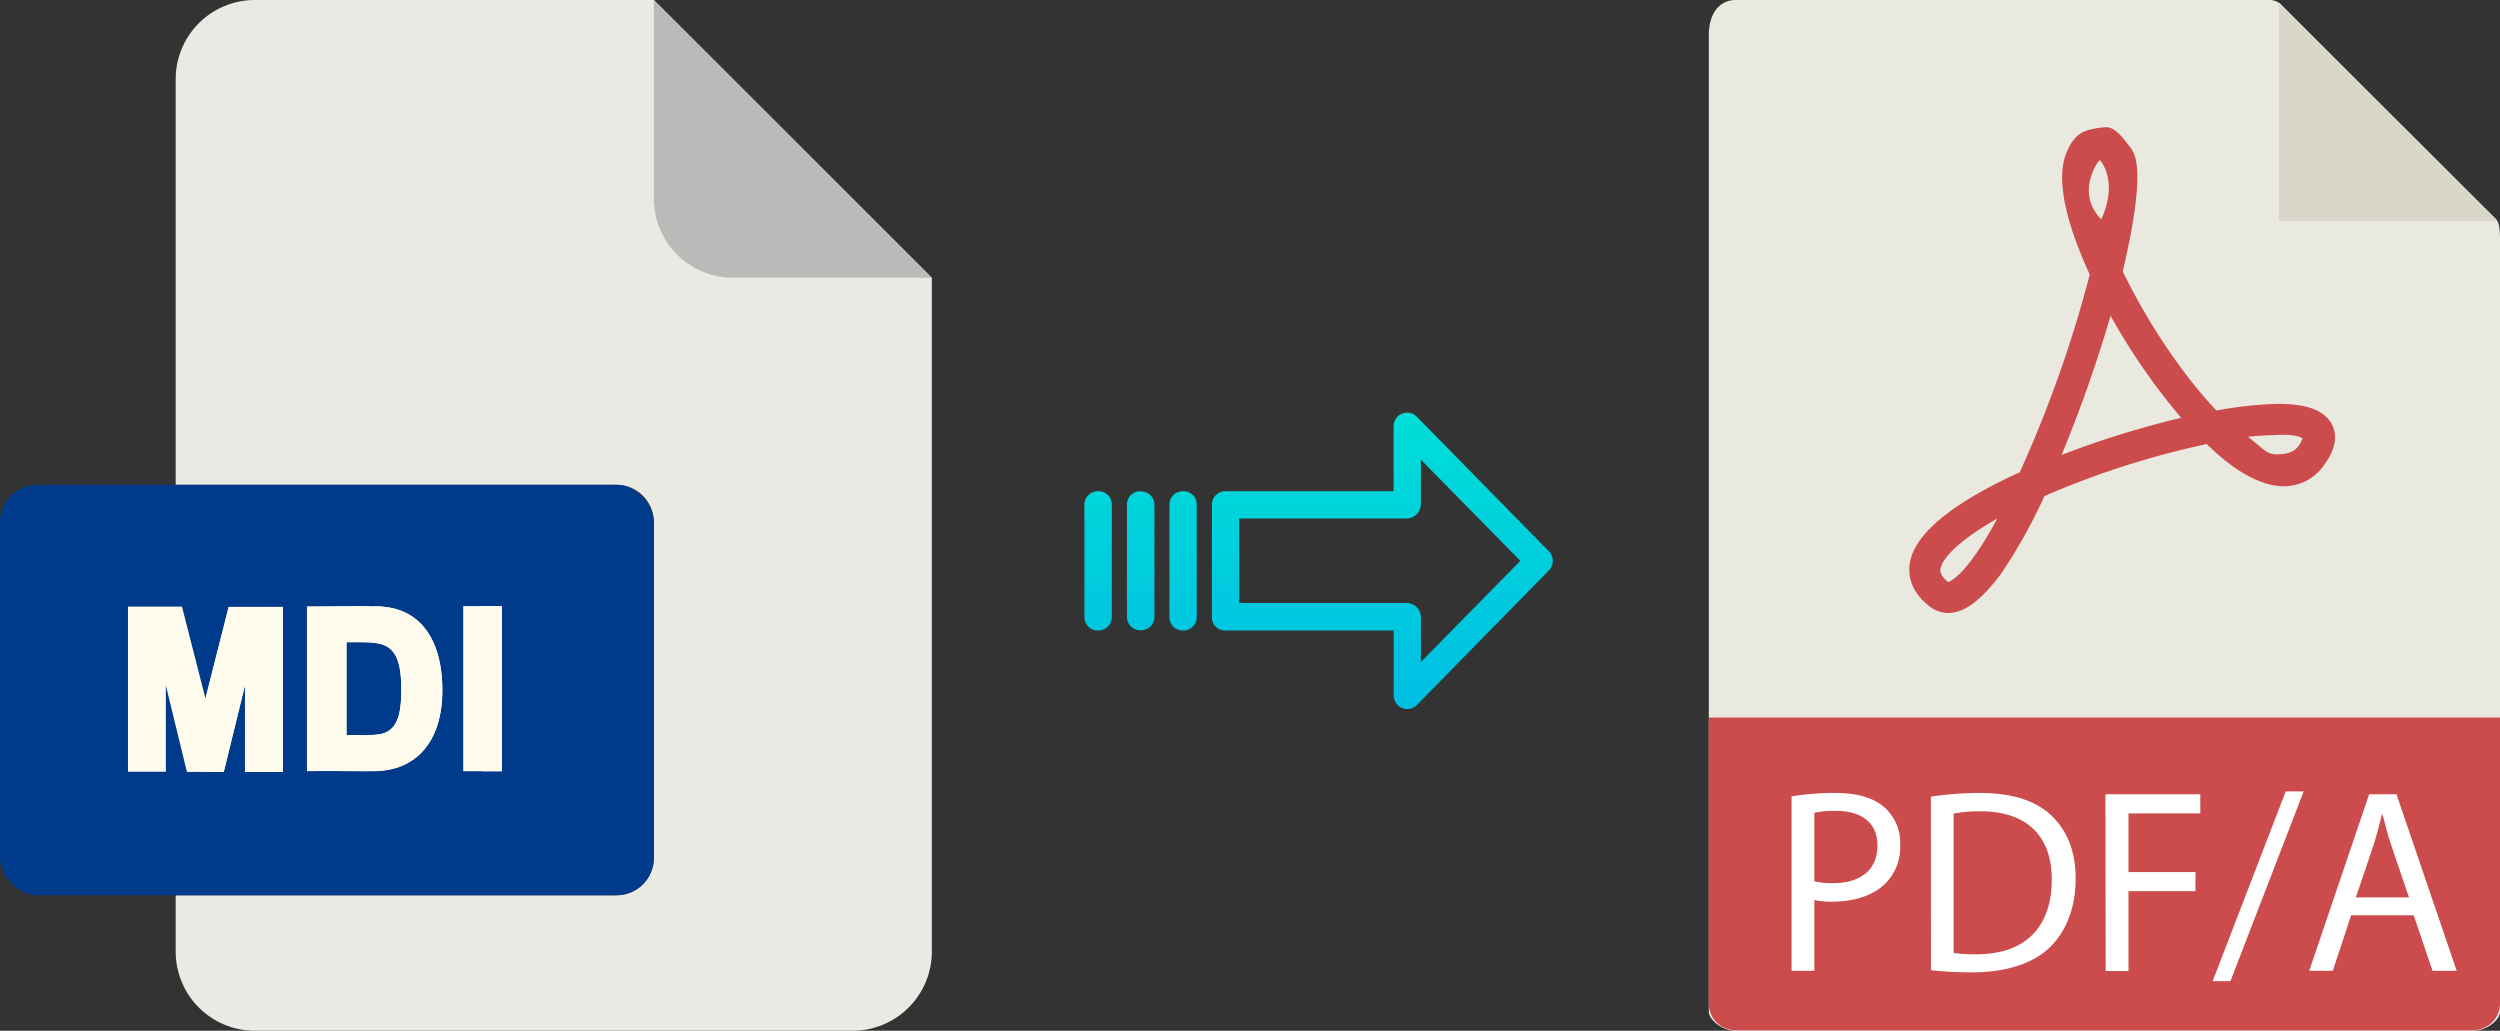 <svg xmlns="http://www.w3.org/2000/svg" xmlns:xlink="http://www.w3.org/1999/xlink" viewBox="0 0 485.09 200"><rect x="0" y="0" width="485.09" height="200" fill="#333333" stroke="none"/><defs><style>.cls-1{fill:#e9e9e0;}.cls-2{fill:#d9d7ca;}.cls-3{fill:#cc4b4c;}.cls-4{fill:#fff;}.cls-5{fill:#eaeae4;}.cls-6{fill:#babab9;}.cls-7{fill:#003a8a;}.cls-8{fill:#fffcee;}.cls-9{fill:url(#linear-gradient);}.cls-10{fill:url(#linear-gradient-2);}.cls-11{fill:url(#linear-gradient-3);}.cls-12{fill:url(#linear-gradient-4);}</style><linearGradient id="linear-gradient" x1="268.21" y1="136.41" x2="268.21" y2="17.21" gradientTransform="matrix(1, 0, 0, -1, 0, 186.4)" gradientUnits="userSpaceOnUse"><stop offset="0" stop-color="#00efd1"/><stop offset="1" stop-color="#00acea"/></linearGradient><linearGradient id="linear-gradient-2" x1="229.56" y1="136.41" x2="229.56" y2="17.21" xlink:href="#linear-gradient"/><linearGradient id="linear-gradient-3" x1="221.31" y1="136.41" x2="221.31" y2="17.21" xlink:href="#linear-gradient"/><linearGradient id="linear-gradient-4" x1="213.07" y1="136.41" x2="213.07" y2="17.21" xlink:href="#linear-gradient"/></defs><title>mdi to pdfa</title><g id="Layer_2" data-name="Layer 2"><g id="Layer_5_Image" data-name="Layer 5 Image"><g id="Layer_2-2" data-name="Layer 2"><g id="Capa_1" data-name="Capa 1"><path class="cls-1" d="M440.41,0H336.77c-2.9,0-5.2,2.3-5.2,6.9V196.4c0,1.2,2.3,3.6,5.2,3.6H479.89c2.9,0,5.2-2.3,5.2-3.6V46.28c0-2.5-.3-3.3-.9-3.9L442.61.9A3.1,3.1,0,0,0,440.41,0Z"/><polygon class="cls-2" points="442.21 0.5 442.21 42.88 484.49 42.88 442.21 0.5"/><path class="cls-3" d="M378,118.94h0a5.94,5.94,0,0,1-3.49-1.2c-3.7-2.8-4.2-5.9-4-8,.6-5.8,7.79-11.9,21.39-18.1a237.17,237.17,0,0,0,13.59-38.38c-3.6-7.79-7-17.79-4.5-23.68.9-2.1,2-3.7,4.1-4.3a15.66,15.66,0,0,1,3.6-.6c1.8,0,3.4,2.3,4.5,3.7s3.4,4.19-1.3,24.28c4.8,9.9,11.59,20.09,18.19,27a74.41,74.41,0,0,1,12-1.3c5.6,0,9,1.3,10.4,4,1.1,2.2.7,4.8-1.4,7.69a9.45,9.45,0,0,1-7.9,4.3c-4.3,0-9.39-2.7-15-8.19a167.1,167.1,0,0,0-31.48,10.09,104.58,104.58,0,0,1-8.5,15.19C384.34,116.54,381.14,118.94,378,118.94Zm9.5-18.29c-7.6,4.3-10.69,7.8-11,9.79,0,.3-.1,1.2,1.49,2.5C378.64,112.74,381.74,111.34,387.54,100.65Zm48.68-15.89c2.89,2.2,3.59,3.4,5.49,3.4.8,0,3.2,0,4.3-1.6a5.7,5.7,0,0,0,.8-1.5c-.4-.2-1-.7-4.2-.7C440.91,84.46,438.61,84.46,436.22,84.76ZM409.53,61.27a271.55,271.55,0,0,1-9.5,27,180.83,180.83,0,0,1,23.19-7.2A123.45,123.45,0,0,1,409.53,61.27Zm-2.1-30.19c-.3.1-4.8,6.3.3,11.5C411.13,35,407.53,31.08,407.43,31.08Z"/><path class="cls-3" d="M479.89,199.9H336.77a5.16,5.16,0,0,1-5.2-5.12V139.23H485.09V194.7A5.23,5.23,0,0,1,479.89,199.9Z"/><path class="cls-4" d="M347.63,154.52a52.44,52.44,0,0,1,8.49-.66c4.36,0,7.56,1,9.59,2.85a9.22,9.22,0,0,1,3,7.17,10.09,10.09,0,0,1-2.64,7.31c-2.34,2.49-6.15,3.76-10.46,3.76a14.66,14.66,0,0,1-3.56-.31v13.73h-4.42ZM352.05,171a14.09,14.09,0,0,0,3.66.36c5.33,0,8.58-2.58,8.58-7.31,0-4.52-3.2-6.71-8.07-6.71a18.23,18.23,0,0,0-4.17.36Z"/><path class="cls-4" d="M374.66,154.58a64.22,64.22,0,0,1,9.39-.72c6.36,0,10.88,1.48,13.87,4.27s4.83,6.76,4.83,12.29-1.73,10.17-4.93,13.32-8.48,4.93-15.14,4.93a73.46,73.46,0,0,1-8-.41Zm4.41,30.33a29.27,29.27,0,0,0,4.48.25c9.45,0,14.57-5.28,14.57-14.53,0-8.08-4.51-13.21-13.86-13.21a25.12,25.12,0,0,0-5.19.46Z"/><path class="cls-4" d="M408.53,154.12h18.41v3.71H413v11.38h13v3.7H413v15.51h-4.42Z"/><path class="cls-4" d="M429.33,190.39l14.18-36.83H447l-14.22,36.83Z"/><path class="cls-4" d="M456.21,177.59l-3.56,10.78h-4.58l11.63-34.25H465l11.69,34.25H472l-3.66-10.78Zm11.22-3.46-3.35-9.85c-.77-2.23-1.28-4.27-1.78-6.25h-.11c-.5,2-1.06,4.12-1.72,6.2l-3.35,9.9Z"/></g></g></g><g id="Layer_2-3" data-name="Layer 2"><path class="cls-5" d="M119.62,173.71H34.09v10.93A15.36,15.36,0,0,0,49.45,200h116a15.37,15.37,0,0,0,15.36-15.36V53.89L126.87,0H49.45A15.36,15.36,0,0,0,34.09,15.36V94.07h85.53a7.25,7.25,0,0,1,7.25,7.24h0v65.16A7.25,7.25,0,0,1,119.62,173.71Z"/><path class="cls-6" d="M180.76,53.89,126.87,0V38.53a15.36,15.36,0,0,0,15.36,15.36h38.53Z"/><rect class="cls-7" y="94.07" width="126.87" height="79.64" rx="7.24"/><g id="H"><g id="I"><path class="cls-8" d="M89.88,117.6h7.51v32.05H89.88Z"/><path class="cls-8" d="M93.63,117.6h3.76v32.05H93.63Z"/></g></g><g id="M"><path class="cls-8" d="M32.18,133l4.09,16.78h7.14l4.12-16.81v16.81h7.35v-32H44.37l-4.5,17.78L35.31,117.7H24.83v32.05h7.35Z"/><path class="cls-8" d="M39.87,135.48l0-.06v14.33h3.56l4.12-16.81v16.81h7.35v-32H44.37Z"/></g><g id="D"><path class="cls-8" d="M77.05,118.22a17.09,17.09,0,0,0-4.35-.58c-2.91-.11-6.93,0-13.14,0v32c6.41-.09,10.31.08,13.14,0a15.49,15.49,0,0,0,4.35-.66c5.67-1.87,8.78-7.25,8.78-15,0-8.36-3.11-14-8.78-15.69Zm-3,24.16a8.75,8.75,0,0,1-1.38.19c-1.65.12-3.9,0-5.39.07v-18c.55,0,3.55-.05,5.39.13a7.77,7.77,0,0,1,.93.14c3,.67,4.25,3.21,4.25,8.75C77.88,138.3,77.24,141.57,74.08,142.38Z"/><path class="cls-8" d="M85.83,133.91c0,7.79-3.11,13.17-8.78,15a15.49,15.49,0,0,1-4.35.66v-7a8.75,8.75,0,0,0,1.38-.19c3.16-.81,3.8-4.08,3.8-8.74,0-5.54-1.23-8.08-4.25-8.75a7.77,7.77,0,0,0-.93-.14v-7.11a17.09,17.09,0,0,1,4.35.58c5.67,1.72,8.78,7.33,8.78,15.69Z"/></g></g><g id="Layer_3" data-name="Layer 3"><path class="cls-9" d="M274.91,80.86a2.62,2.62,0,0,0-4.5,1.85v12.6h-32.6a2.59,2.59,0,0,0-2.65,2.54v0l0,22a2.43,2.43,0,0,0,.78,1.79,2.54,2.54,0,0,0,1.87.7h32.62v12.59a2.65,2.65,0,0,0,1.63,2.46,2.57,2.57,0,0,0,1,.19,2.6,2.6,0,0,0,1.88-.79l25.6-26.11a2.65,2.65,0,0,0,0-3.71Zm.8,47.58v-8.62A2.8,2.8,0,0,0,273,117H240.45V100.61H273a2.8,2.8,0,0,0,2.7-2.78V89.2L295,108.82Z"/><path class="cls-10" d="M229.56,95.31h0a2.6,2.6,0,0,0-2.65,2.54v21.93a2.57,2.57,0,0,0,2.58,2.56h.07a2.6,2.6,0,0,0,2.65-2.54V97.86a2.56,2.56,0,0,0-2.58-2.55Z"/><path class="cls-11" d="M221.32,95.31h0a2.59,2.59,0,0,0-2.65,2.54v0l0,21.89a2.58,2.58,0,0,0,2.59,2.56h.06A2.59,2.59,0,0,0,224,119.8v0l0-21.89a2.57,2.57,0,0,0-2.59-2.55Z"/><path class="cls-12" d="M213.07,95.31h0a2.6,2.6,0,0,0-2.65,2.54v21.93a2.57,2.57,0,0,0,2.58,2.56h.07a2.6,2.6,0,0,0,2.65-2.54V97.86a2.55,2.55,0,0,0-2.58-2.55Z"/></g></g></svg>